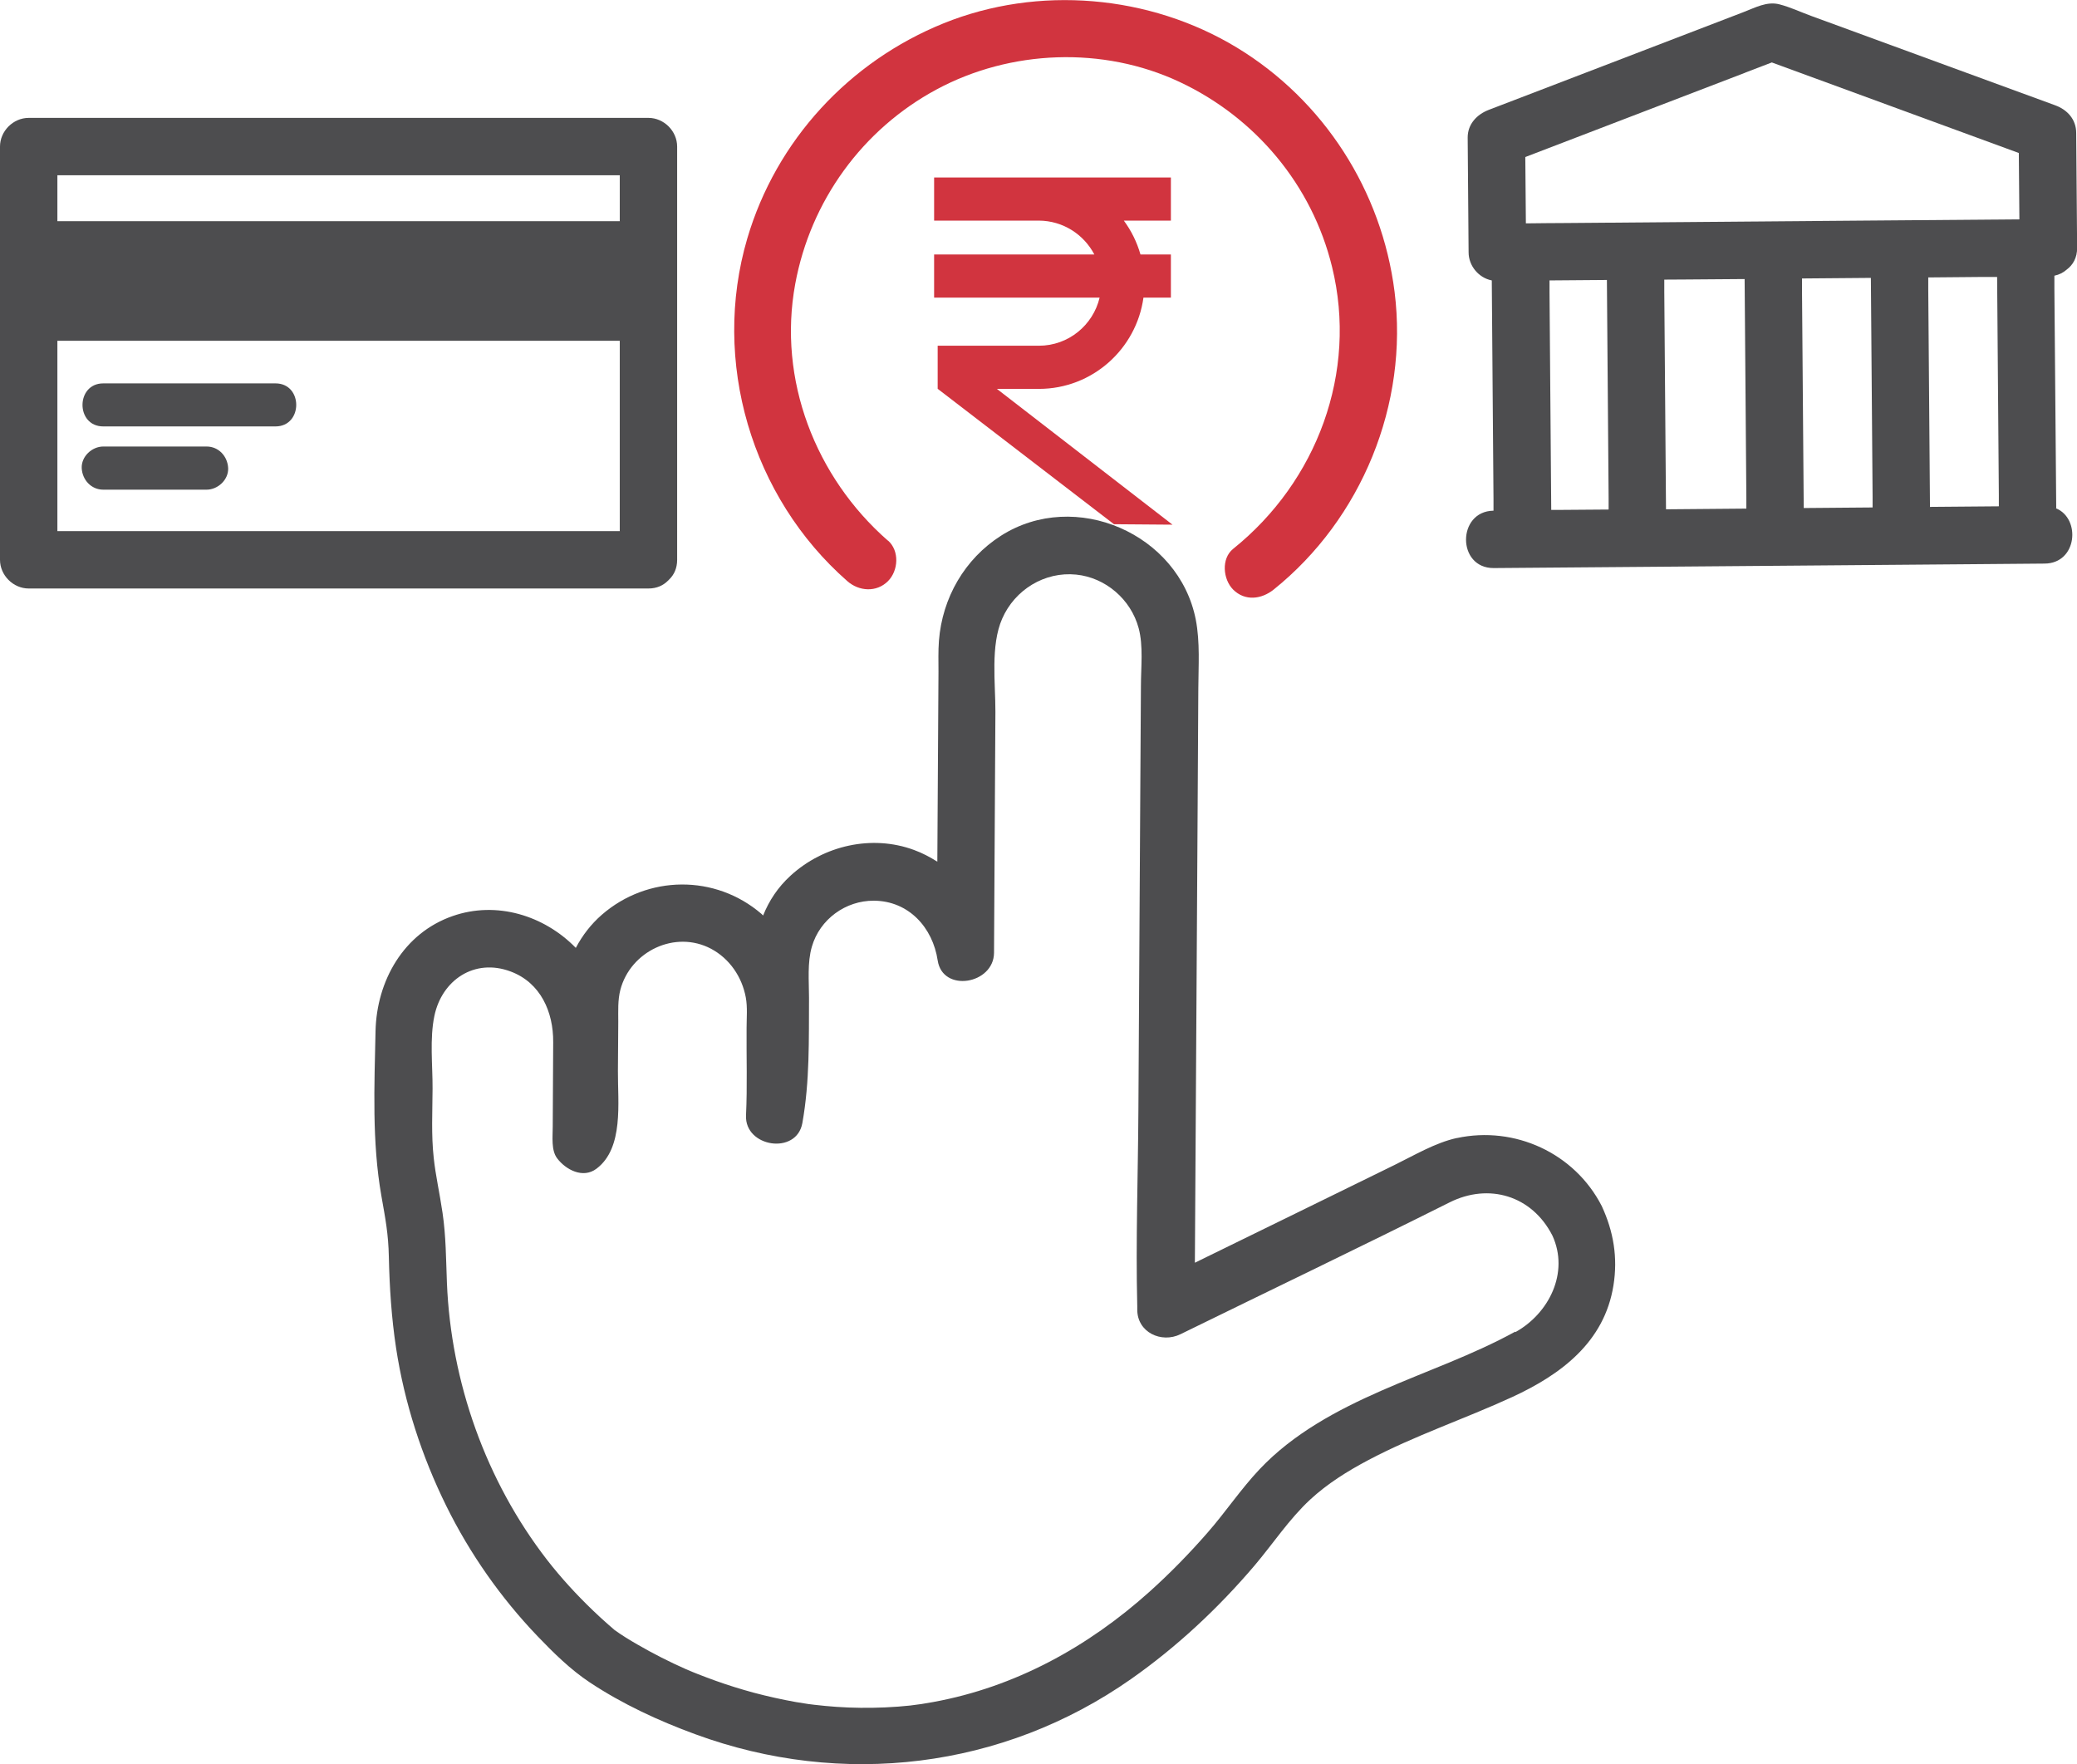 <?xml version="1.0" encoding="UTF-8"?>
<svg xmlns="http://www.w3.org/2000/svg" id="Layer_2" viewBox="0 0 180.97 153.69">
  <defs>
    <style>.cls-1{fill:#d1343f;}.cls-2{fill:#4d4d4f;}</style>
  </defs>
  <g id="Layer_1-2">
    <path class="cls-1" d="M102.16,45.71l-15.3-11.83h3.66c4.65,0,8.49-3.47,9.11-7.95h2.39v-3.76h-2.65c-.31-1.08-.8-2.07-1.45-2.95h4.1v-3.76h-20.63v3.76h9.13c2.1,.01,3.92,1.21,4.83,2.95h-13.96v3.76h14.42c-.57,2.4-2.72,4.19-5.29,4.19h-8.82v3.76h.01l15.35,11.79,5.1,.04Z"></path>
    <path class="cls-1" d="M77.35,47.09c-6.31-5.53-9.6-14.02-8.06-22.36,1.33-7.21,5.84-13.45,12.3-16.93s14.53-3.78,21.17-.67,11.56,9,13.3,16.11c2.26,9.2-1.31,18.71-8.62,24.58-1.05,.85-.88,2.65,0,3.54,1.04,1.04,2.48,.85,3.54,0,7.67-6.16,11.76-16.16,10.53-25.94-1.11-8.79-6.16-16.68-13.75-21.28s-17.3-5.44-25.54-2.11-14.6,10.22-17.11,18.75c-3.14,10.69,.36,22.52,8.72,29.85,1.01,.89,2.54,1,3.54,0,.91-.91,1.02-2.64,0-3.54h0Z"></path>
    <g>
      <path class="cls-2" d="M56.5,51.27c.73,0,1.29-.27,1.69-.67,.03-.02,.06-.05,.08-.08,.02-.02,.03-.03,.05-.05,.41-.4,.68-.96,.68-1.7V12.77c0-1.35-1.15-2.5-2.5-2.5H2.5c-1.35,0-2.5,1.15-2.5,2.5V48.77c0,1.35,1.15,2.5,2.5,2.5H56.5ZM20.79,15.27H54v4H5v-4h15.79Zm-11.6,31H5V29.69H54v16.58H9.19Z"></path>
      <path class="cls-2" d="M24,33.4H9c-2.41,0-2.42,3.75,0,3.75h15c2.41,0,2.42-3.75,0-3.75Z"></path>
      <path class="cls-2" d="M179.16,44.26c-.05-6.38-.1-12.76-.16-19.14,0-.37,0-.73,0-1.1,.43-.09,.79-.28,1.07-.53,.54-.4,.92-1.03,.91-1.91-.03-3.33-.05-6.67-.08-10,0-1.18-.78-2.03-1.84-2.41-7.09-2.6-14.18-5.2-21.27-7.79-.9-.33-1.81-.76-2.74-1-1.11-.29-2.14,.3-3.15,.68-4.09,1.57-8.18,3.14-12.27,4.71-3.3,1.27-6.61,2.53-9.91,3.8-1.04,.4-1.84,1.24-1.84,2.41,.03,3.33,.05,6.67,.08,10,0,1.18,.88,2.23,2.02,2.45l.15,19.07c0,.33,0,.66,0,.99-3.19,.05-3.2,5.02,.02,5,5.42-.04,10.83-.09,16.25-.13,8.59-.07,17.18-.14,25.78-.21,1.99-.02,3.98-.03,5.97-.05,2.85-.02,3.17-3.93,.98-4.82ZM152.08,6.32c.77-.29,1.54-.59,2.3-.88,6.78,2.49,13.57,4.97,20.35,7.46,.39,.14,.78,.29,1.17,.43,.02,1.93,.03,3.85,.05,5.78-4.58,.04-9.15,.07-13.73,.11-8.59,.07-17.18,.14-25.78,.21-1.16,0-2.33,.02-3.49,.03-.02-1.93-.03-3.85-.05-5.78,6.39-2.45,12.78-4.9,19.17-7.35Zm-16.92,38.11c-.05-6.32-.1-12.63-.15-18.95,0-.35,0-.7,0-1.05,1.67-.01,3.33-.03,5-.04,.05,6.34,.1,12.68,.15,19.02v.98c-1.33,.01-2.66,.02-4,.03h-.99Zm10-.07l-.15-18.95c0-.35,0-.7,0-1.05,.58,0,1.15,0,1.73-.01,1.76-.01,3.51-.03,5.27-.04,.05,6.34,.1,12.68,.15,19.02,0,.33,0,.66,0,.98-2.33,.02-4.67,.04-7,.06Zm12-.1c-.05-6.32-.1-12.63-.15-18.95,0-.35,0-.7,0-1.05,2-.02,4-.03,6-.05,.05,6.34,.1,12.68,.15,19.02v.98c-.4,0-.81,0-1.22,.01-1.59,.01-3.18,.03-4.77,.04Zm11-.09c-.05-6.32-.1-12.63-.15-18.95,0-.35,0-.7,0-1.05,1.5-.01,3.01-.02,4.51-.04h1.49c.05,6.33,.1,12.66,.15,19v.98l-5.99,.05Z"></path>
      <path class="cls-2" d="M18,38.9H9c-.98,0-1.92,.86-1.88,1.88,.05,1.02,.82,1.88,1.88,1.88h9c.98,0,1.92-.86,1.88-1.88-.05-1.02-.82-1.88-1.88-1.88Z"></path>
      <path class="cls-2" d="M126.95,99.14c-1.89,.41-3.72,1.51-5.46,2.36-5.45,2.67-10.89,5.34-16.34,8-.35,.17-.69,.34-1.04,.51,.02-3.81,.05-7.61,.07-11.42,.06-9.37,.11-18.75,.17-28.12,.02-3.49,.04-6.97,.06-10.46,.01-1.99,.16-4.05-.22-6.02-1.46-7.49-10.52-11.43-16.97-7.32-3.17,2.02-5.12,5.42-5.41,9.15-.07,.9-.04,1.82-.04,2.72-.03,5.51-.07,11.02-.1,16.53-.64-.4-1.31-.76-2.03-1.02-3.68-1.36-7.88-.39-10.75,2.23-1.13,1.03-1.89,2.21-2.4,3.48-.05-.04-.09-.09-.13-.13-4.02-3.47-9.93-3.41-13.93,.07-.94,.82-1.69,1.8-2.26,2.88-2.74-2.81-6.89-4.12-10.74-2.77-4.27,1.49-6.61,5.64-6.71,10.02-.1,4.78-.32,9.64,.51,14.36,.35,1.99,.61,3.3,.65,5.32,.06,2.67,.23,5.29,.63,7.93,.73,4.79,2.24,9.43,4.38,13.77,2.05,4.15,4.75,8,7.95,11.34,1.4,1.46,2.87,2.91,4.56,4.03,2.84,1.88,5.99,3.34,9.19,4.51,12.76,4.69,26.8,3.02,37.97-4.82,4-2.81,7.58-6.16,10.74-9.87,1.62-1.91,3.01-4.04,4.85-5.75,1.5-1.39,3.25-2.48,5.06-3.44,4.04-2.14,8.4-3.59,12.55-5.5,4.25-1.96,8.03-4.78,8.82-9.72,.39-2.43,.01-4.7-1.02-6.92-2.36-4.61-7.58-7.01-12.63-5.92Zm5.08,16.87c-3.73,2.05-7.79,3.44-11.68,5.15-3.85,1.69-7.67,3.74-10.59,6.83-1.64,1.73-2.98,3.75-4.55,5.54-1.58,1.81-3.26,3.53-5.04,5.13-5.39,4.84-11.74,8.32-18.85,9.62-1.45,.27-2.53,.39-4.21,.47-1.42,.06-2.83,.05-4.25-.05-.64-.04-1.27-.11-1.91-.18-.11-.01-.21-.03-.32-.04-.06,0-.14-.02-.17-.02-.38-.06-.76-.12-1.13-.18-1.23-.22-2.44-.49-3.65-.81-1.14-.31-2.27-.66-3.38-1.06-.5-.18-1-.37-1.49-.56-.15-.06-.3-.12-.45-.18,.03,.01-.43-.18-.57-.24-1.45-.64-2.87-1.36-4.25-2.16-.68-.39-1.35-.8-1.99-1.26-.03-.04-.5-.43-.53-.46-.46-.4-.9-.81-1.34-1.23-1.44-1.38-2.8-2.86-4.02-4.43-5.32-6.88-8.37-15.46-8.72-24.14-.08-2.04-.08-4.05-.38-6.08-.27-1.84-.6-3.21-.77-4.8-.22-2-.11-4.02-.1-6.03,.01-2.03-.26-4.35,.16-6.34,.65-3.11,3.49-5.05,6.65-3.86,2.61,.98,3.72,3.53,3.7,6.15-.01,2.46-.03,4.93-.04,7.39,0,.85-.15,2.04,.39,2.74,.74,.98,2.24,1.79,3.42,.9,2.4-1.8,1.85-5.79,1.87-8.5l.03-4.3c0-.93-.05-1.88,.18-2.78,.88-3.37,4.78-5.24,7.91-3.58,1.61,.86,2.69,2.45,3.02,4.23,.16,.86,.07,1.81,.07,2.68-.02,2.53,.07,5.08-.05,7.61-.12,2.77,4.41,3.47,4.91,.66,.65-3.64,.56-7.24,.58-10.92,0-1.44-.16-3.05,.25-4.45,.69-2.38,2.94-4.02,5.41-4,3.03,.02,5.12,2.34,5.55,5.2,.43,2.84,4.89,2.08,4.91-.66,.04-7,.08-13.99,.12-20.99,.01-2.5-.44-5.77,.59-8.12,1.1-2.52,3.7-4.12,6.45-3.84,2.57,.26,4.77,2.17,5.44,4.66,.42,1.56,.2,3.42,.2,5.02-.02,3.27-.04,6.54-.06,9.81-.05,9.01-.11,18.03-.16,27.04-.03,5.73-.24,11.48-.1,17.21,0,.09,0,.18,0,.28-.01,2,2.1,2.97,3.76,2.16,7.82-3.83,15.67-7.59,23.46-11.49,3.4-1.7,7.16-.61,8.95,2.89,1.49,3.23-.3,6.8-3.23,8.42Z"></path>
    </g>
  </g>
</svg>
